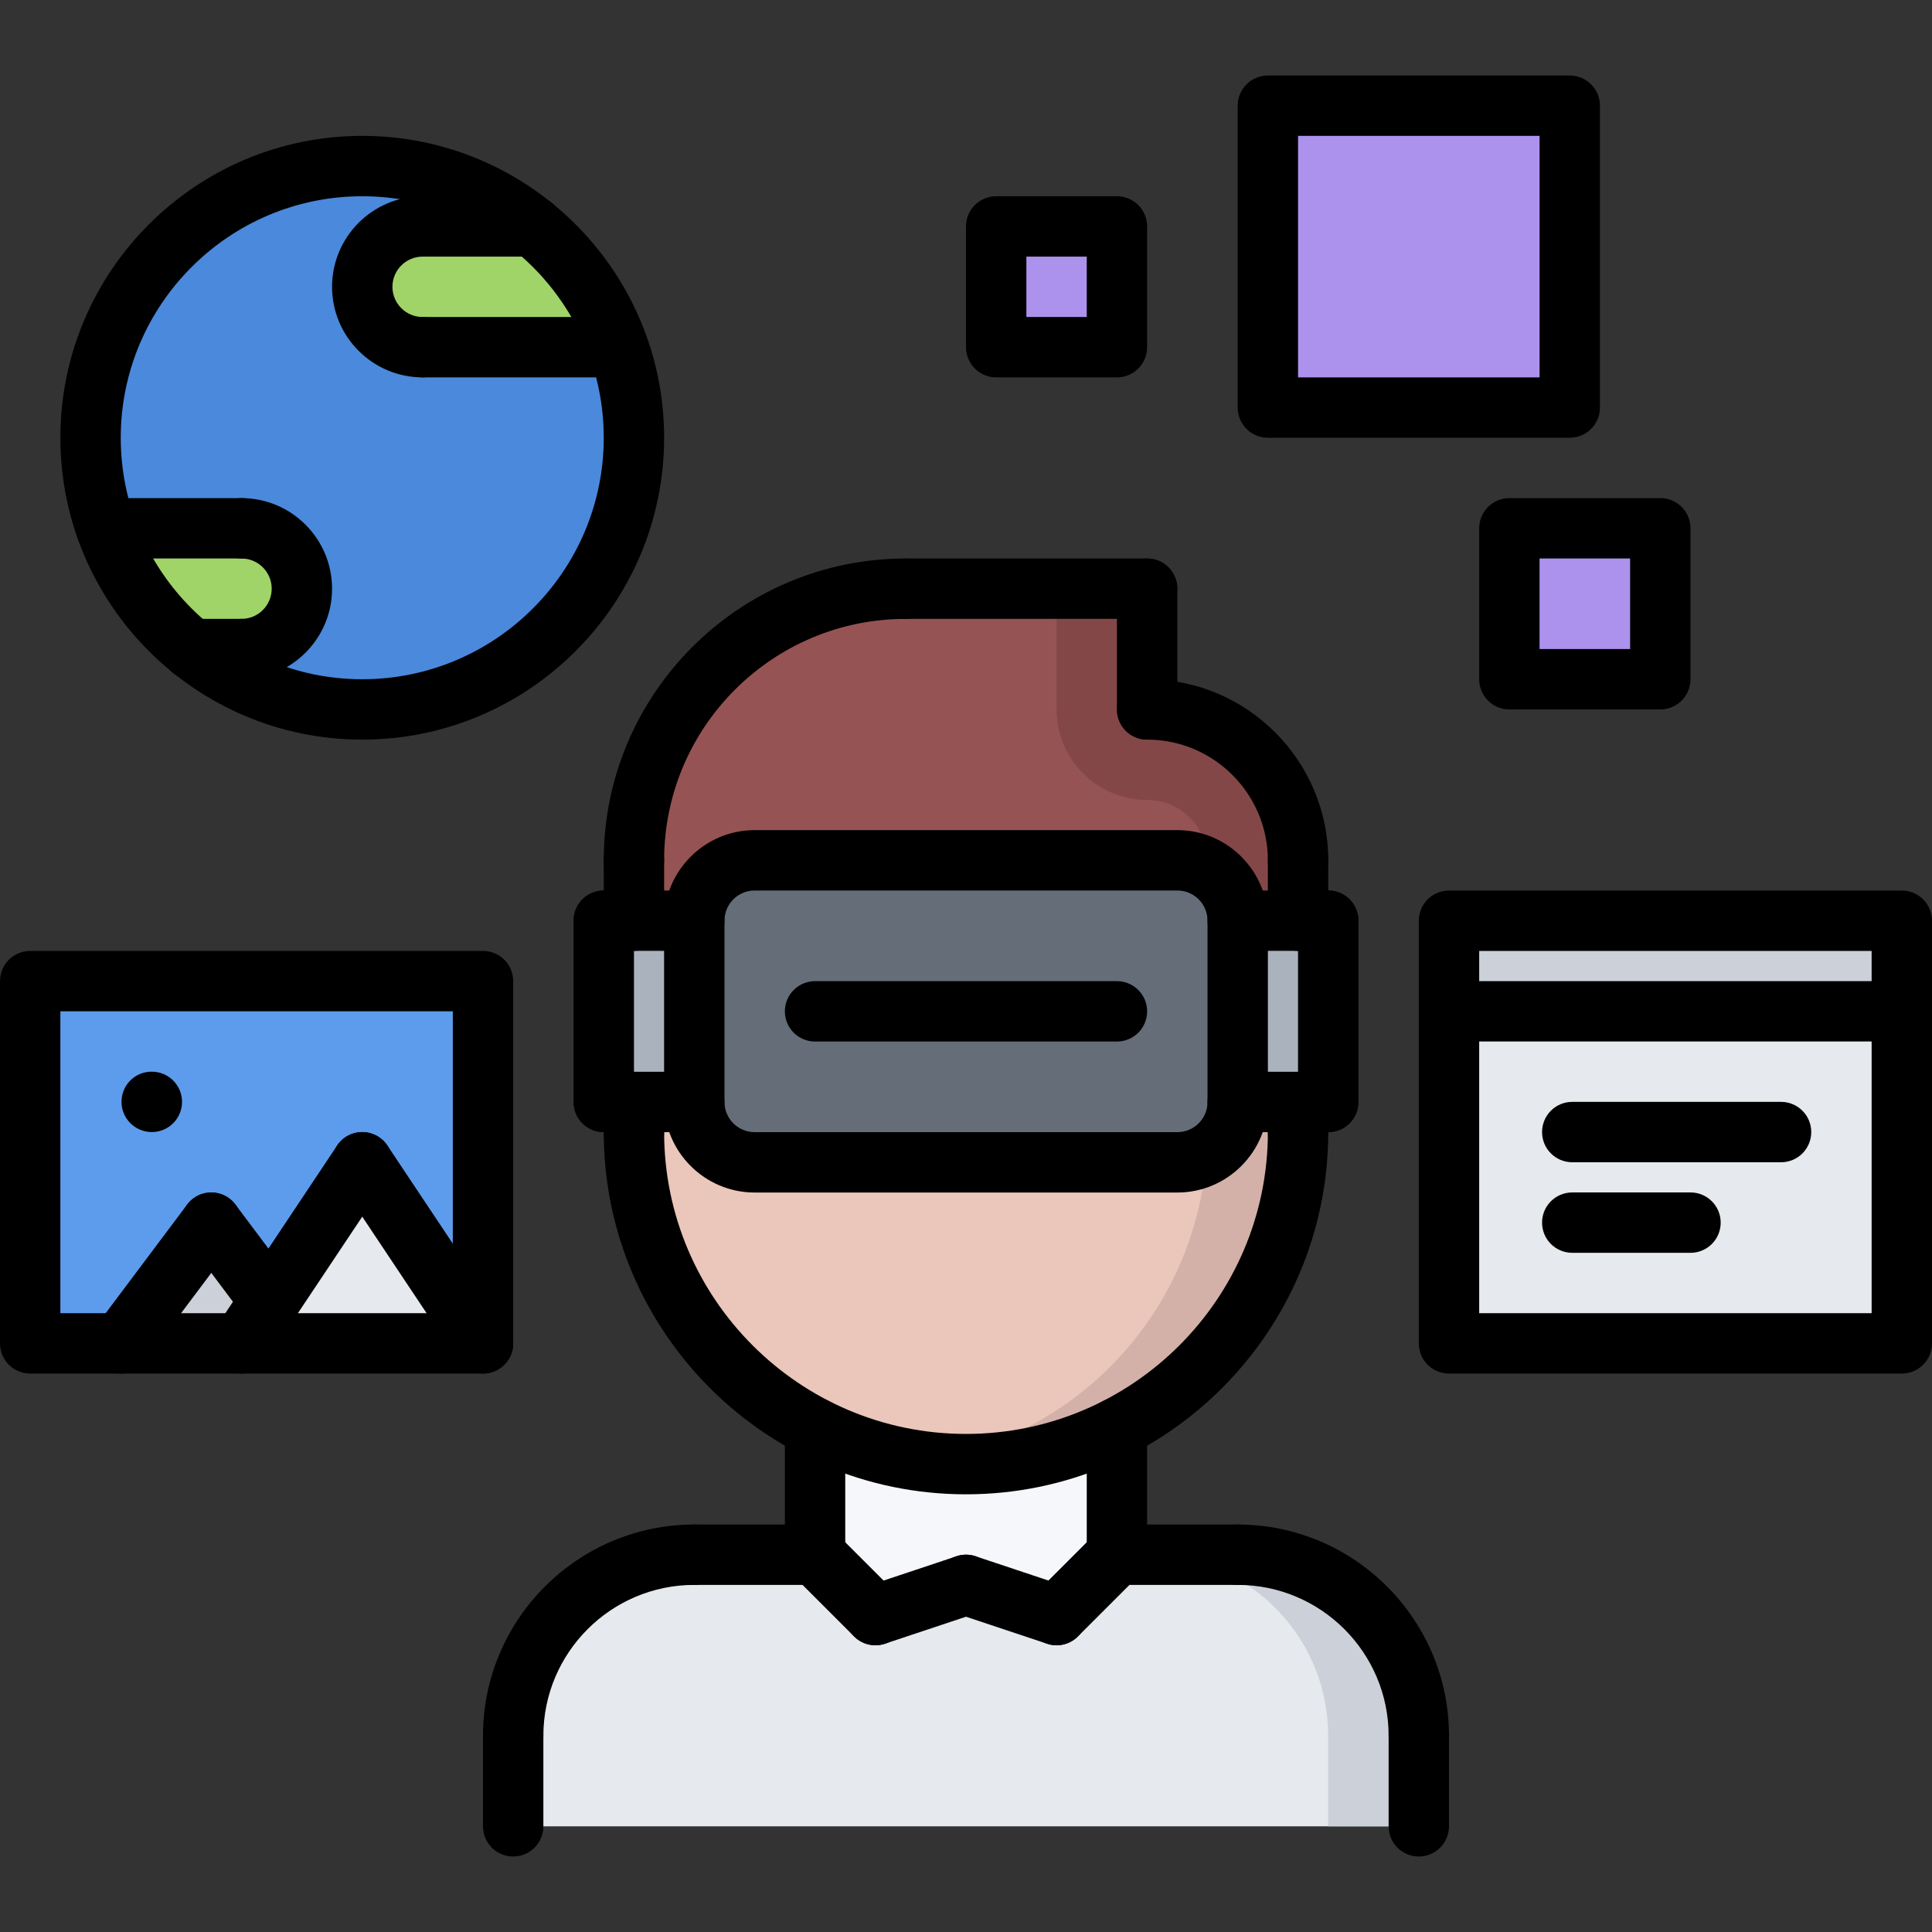 <svg id="icons" enable-background="new 0 0 64 64" height="512" viewBox="0 0 64 64" width="512" xmlns="http://www.w3.org/2000/svg"><rect x="0" y="0" width="64" height="64" fill="#333333" stroke="none"/><path d="m7 40.5 1.939 2.59-.939 1.41h-4z" fill="#ccd1d9"/><path d="m29 53.5 3-1 3 1 2-1.99 4-.01c3.32 0 6 2.689 6 6v3h-30v-3c0-3.311 2.689-6 6-6l4 .01z" fill="#e6e9ed"/><path d="m41 51.5-2.864.007c3.255.074 5.861 2.729 5.861 5.993v3h3.003v-3c0-3.311-2.68-6-6-6z" fill="#ccd1d9"/><path d="m41 36.51h2v.99.01c0 4.271-2.44 7.97-6 9.79-1.5.771-3.2 1.2-5 1.2s-3.5-.43-5-1.2c-3.561-1.82-6-5.52-6-9.8v-.99h2c0 1.101.9 2 2 2h14c1.1 0 2-.9 2-2z" fill="#eac6bb"/><path d="m41 36.51c0 .747-.419 1.393-1.029 1.736-.263 3.956-2.62 7.339-5.974 9.054-1.075.552-2.255.921-3.499 1.09.492.067.992.11 1.502.11 1.8 0 3.5-.43 5-1.2 3.56-1.82 6-5.52 6-9.79v-.01-.99z" fill="#d3b1a9"/><path d="m41 30.5v6.01c0 1.101-.9 2-2 2h-14c-1.1 0-2-.899-2-2v-6.01c0-1.1.9-2 2-2h14c1.1 0 2 .9 2 2z" fill="#656d78"/><path d="m16 32.5v12l-4-6-3.061 4.59-1.939-2.59-3 4h-3v-12z" fill="#5d9cec"/><path d="m41 30.5h2 1v6.01h-1-2z" fill="#aab2bd"/><path d="m37 51.5v.01l-2 1.99-3-1-3 1-2-1.99v-4.21c1.5.771 3.2 1.2 5 1.2s3.5-.43 5-1.2z" fill="#f5f7fa"/><path d="m12 38.5 4 6h-8l.939-1.41z" fill="#e6e9ed"/><path d="m23 30.5v6.01h-2-1v-6.01h1z" fill="#aab2bd"/><path d="m43 30.5h-2c0-1.1-.9-2-2-2h-14c-1.1 0-2 .9-2 2h-2v-2c0-4.97 4.03-9 9-9h8v4c2.77 0 5 2.24 5 5z" fill="#965353"/><path d="m41 30.5h2v-2c0-2.76-2.23-5-5-5v-4h-3v4c0 1.657 1.343 3 3 3 1.103 0 2 .897 2 2v.279c.594.349 1 .987 1 1.721z" fill="#844747"/><path d="m48 33.5h15v11h-15z" fill="#e6e9ed"/><path d="m48 30.5h15v3h-15z" fill="#ccd1d9"/><g fill="#ac92ec"><path d="m50 17.5h5v5h-5z"/><path d="m42 3.5h10v10h-10z"/><path d="m33 7.5h4v4h-4z"/></g><path d="m20.479 11.49-.02.01h-6.459c-1.1 0-2-.89-2-2 0-1.1.9-2 2-2h3.64c1.29 1.03 2.28 2.4 2.839 3.99z" fill="#a0d468"/><path d="m8 17.5c1.11 0 2 .9 2 2 0 1.11-.89 2-2 2h-1.64-.01c-1.29-1.03-2.279-2.41-2.83-4z" fill="#a0d468"/><path d="m14 7.5c-1.1 0-2 .9-2 2 0 1.11.9 2 2 2h6.46l.02-.01c.34.94.52 1.949.52 3.01 0 4.97-4.03 9-9 9-2.14 0-4.1-.75-5.64-2h1.64c1.11 0 2-.89 2-2 0-1.1-.89-2-2-2h-4.48c-.34-.93-.52-1.94-.52-3 0-4.97 4.03-9 9-9 2.14 0 4.1.75 5.64 2z" fill="#4a89dc"/><path d="m17 58.501c-.553 0-1-.447-1-1 0-3.859 3.141-6.999 7-6.999.553 0 1 .447 1 1s-.447 1-1 1c-2.757 0-5 2.242-5 4.999 0 .553-.447 1-1 1z"/><path d="m27 52.503-4-.001c-.553 0-1-.448-1-1 0-.553.448-1 1-1l4 .001c.553 0 1 .448 1 1 0 .553-.448 1-1 1z"/><path d="m17 61.499c-.553 0-1-.447-1-1v-2.998c0-.553.447-1 1-1s1 .447 1 1v2.998c0 .553-.447 1-1 1z"/><path d="m47 58.501c-.553 0-1-.447-1-1 0-2.757-2.243-4.999-5-4.999-.553 0-1-.447-1-1s.447-1 1-1c3.859 0 7 3.14 7 6.999 0 .553-.447 1-1 1z"/><path d="m37 52.503c-.552 0-1-.447-1-1 0-.552.447-1 1-1l4-.001c.552 0 1 .447 1 1 0 .552-.447 1-1 1z"/><path d="m47 61.499c-.553 0-1-.447-1-1v-2.998c0-.553.447-1 1-1s1 .447 1 1v2.998c0 .553-.447 1-1 1z"/><path d="m27 52.503c-.553 0-1-.447-1-1v-4.202c0-.553.447-1 1-1s1 .447 1 1v4.202c0 .553-.447 1-1 1z"/><path d="m37 52.502c-.553 0-1-.447-1-1v-4.201c0-.553.447-1 1-1s1 .447 1 1v4.201c0 .553-.447 1-1 1z"/><path d="m32 49.501c-6.617 0-12-5.383-12-12 0-.553.447-1 1-1s1 .447 1 1c0 5.514 4.486 10 10 10s10-4.486 10-10c0-.553.447-1 1-1s1 .447 1 1c0 6.617-5.383 12-12 12z"/><path d="m21 38.502c-.553 0-1-.447-1-1v-.993c0-.553.447-1 1-1s1 .447 1 1v.993c0 .553-.447 1-1 1z"/><path d="m43 38.503c-.553 0-1-.447-1-1v-.994c0-.553.447-1 1-1s1 .447 1 1v.994c0 .553-.447 1-1 1z"/><path d="m43 29.501c-.553 0-1-.447-1-1 0-2.206-1.794-4-4-4-.553 0-1-.447-1-1s.447-1 1-1c3.309 0 6 2.691 6 6 0 .553-.447 1-1 1z"/><path d="m38 24.501c-.553 0-1-.447-1-1v-4c0-.553.447-1 1-1s1 .447 1 1v4c0 .553-.447 1-1 1z"/><path d="m38 20.501h-8c-.553 0-1-.447-1-1s.447-1 1-1h8c.553 0 1 .447 1 1s-.447 1-1 1z"/><path d="m21 29.501c-.553 0-1-.447-1-1 0-5.514 4.486-9.999 10-9.999.553 0 1 .447 1 1s-.447 1-1 1c-4.411 0-8 3.588-8 7.999 0 .553-.447 1-1 1z"/><path d="m29 54.502c-.256 0-.512-.098-.707-.293l-2-1.999c-.391-.391-.391-1.023 0-1.414s1.023-.391 1.414 0l2 1.999c.391.391.391 1.023 0 1.414-.195.195-.451.293-.707.293z"/><path d="m29 54.502c-.419 0-.809-.265-.948-.684-.175-.524.108-1.091.632-1.265l3-1c.527-.177 1.09.108 1.265.632s-.108 1.091-.632 1.265l-3 1c-.106.035-.213.052-.317.052z"/><path d="m35 54.502c-.256 0-.512-.098-.707-.293-.391-.391-.391-1.023 0-1.414l2-1.999c.391-.391 1.023-.391 1.414 0s.391 1.023 0 1.414l-2 1.999c-.195.195-.451.293-.707.293z"/><path d="m35 54.502c-.104 0-.211-.017-.316-.052l-3-1c-.523-.174-.807-.74-.632-1.265.175-.523.736-.809 1.265-.632l3 1c.523.174.807.74.632 1.265-.14.419-.53.684-.949.684z"/><path d="m63 45.501h-15c-.553 0-1-.447-1-1v-14c0-.553.447-1 1-1h15c.553 0 1 .447 1 1v14c0 .553-.447 1-1 1zm-14-2h13v-12h-13z"/><path d="m63 34.501h-15c-.553 0-1-.447-1-1s.447-1 1-1h15c.553 0 1 .447 1 1s-.447 1-1 1z"/><path d="m59 38.501h-6.917c-.553 0-1-.447-1-1s.447-1 1-1h6.917c.553 0 1 .447 1 1s-.447 1-1 1z"/><path d="m56 41.501h-3.917c-.553 0-1-.447-1-1s.447-1 1-1h3.917c.553 0 1 .447 1 1s-.447 1-1 1z"/><path d="m12 24.501c-5.514 0-10-4.486-10-10s4.486-10 10-10 10 4.486 10 10-4.486 10-10 10zm0-18c-4.411 0-8 3.589-8 8s3.589 8 8 8 8-3.589 8-8-3.589-8-8-8z"/><path d="m14 12.501c-1.654 0-3-1.346-3-3s1.346-3 3-3c.553 0 1 .447 1 1s-.447 1-1 1c-.552 0-1 .448-1 1s.448 1 1 1c.553 0 1 .447 1 1s-.447 1-1 1z"/><path d="m17.657 8.501h-3.657c-.553 0-1-.447-1-1s.447-1 1-1h3.657c.553 0 1 .447 1 1s-.447 1-1 1z"/><path d="m20.46 12.501h-6.46c-.553 0-1-.447-1-1s.447-1 1-1h6.46c.553 0 1 .447 1 1s-.447 1-1 1z"/><path d="m8 22.501c-.553 0-1-.447-1-1s.447-1 1-1c.552 0 1-.448 1-1s-.448-1-1-1c-.553 0-1-.447-1-1s.447-1 1-1c1.654 0 3 1.346 3 3s-1.346 3-3 3z"/><path d="m8 22.501h-1.656c-.553 0-1-.447-1-1s.447-1 1-1h1.656c.553 0 1 .447 1 1s-.447 1-1 1z"/><path d="m8 18.501h-4.487c-.553 0-1-.447-1-1s.447-1 1-1h4.487c.553 0 1 .447 1 1s-.447 1-1 1z"/><path d="m16 45.501h-15c-.553 0-1-.447-1-1v-12c0-.553.447-1 1-1h15c.553 0 1 .447 1 1v12c0 .553-.447 1-1 1zm-14-2h13v-10h-13z"/><path d="m3.999 45.501c-.209 0-.419-.065-.599-.2-.442-.331-.532-.958-.2-1.399l3-4c.331-.442.959-.531 1.399-.2.442.331.532.958.2 1.399l-3 4c-.195.262-.495.4-.8.4z"/><path d="m8.942 44.089c-.305 0-.604-.138-.801-.4l-1.941-2.588c-.331-.441-.242-1.068.2-1.399.44-.332 1.068-.243 1.399.2l1.941 2.588c.331.441.242 1.068-.2 1.399-.179.134-.389.2-.598.2z"/><path d="m7.999 45.501c-.19 0-.383-.055-.554-.168-.46-.307-.584-.927-.277-1.387l4-6c.305-.459.926-.583 1.387-.277.46.307.584.927.277 1.387l-4 6c-.192.289-.51.445-.833.445z"/><path d="m16.001 45.501c-.323 0-.641-.156-.833-.445l-4-6c-.307-.46-.183-1.08.277-1.387.46-.306 1.08-.182 1.387.277l4 6c.307.46.183 1.08-.277 1.387-.171.113-.364.168-.554.168z"/><path d="m5.03 37.501c-.553 0-1.005-.447-1.005-1s.442-1 .994-1h.011c.552 0 1 .447 1 1s-.448 1-1 1z"/><path d="m52 14.501h-10c-.553 0-1-.447-1-1v-10c0-.553.447-1 1-1h10c.553 0 1 .447 1 1v10c0 .553-.447 1-1 1zm-9-2h8v-8h-8z"/><path d="m55 23.501h-5c-.553 0-1-.447-1-1v-5c0-.553.447-1 1-1h5c.553 0 1 .447 1 1v5c0 .553-.447 1-1 1zm-4-2h3v-3h-3z"/><path d="m37 12.501h-4c-.553 0-1-.447-1-1v-4c0-.553.447-1 1-1h4c.553 0 1 .447 1 1v4c0 .553-.447 1-1 1zm-3-2h2v-2h-2z"/><path d="m39.001 39.504h-14.002c-1.654 0-3-1.346-3-3v-6.005c0-1.654 1.346-3 3-3h14.002c1.654 0 3 1.346 3 3v6.005c0 1.654-1.346 3-3 3zm-14.002-10.005c-.552 0-1 .448-1 1v6.005c0 .552.448 1 1 1h14.002c.552 0 1-.448 1-1v-6.005c0-.552-.448-1-1-1z"/><path d="m22.999 31.499h-2.998c-.553 0-1-.447-1-1s.447-1 1-1h2.998c.553 0 1 .447 1 1s-.447 1-1 1z"/><path d="m22.999 37.504h-2.998c-.553 0-1-.447-1-1s.447-1 1-1h2.998c.553 0 1 .447 1 1s-.447 1-1 1z"/><path d="m20.001 37.504c-.553 0-1-.447-1-1v-6.005c0-.553.447-1 1-1s1 .447 1 1v6.005c0 .553-.447 1-1 1z"/><path d="m21 31.499c-.553 0-1-.447-1-1v-1.998c0-.553.447-1 1-1s1 .447 1 1v1.998c0 .553-.447 1-1 1z"/><path d="m43.999 31.499h-2.998c-.553 0-1-.447-1-1s.447-1 1-1h2.998c.553 0 1 .447 1 1s-.447 1-1 1z"/><path d="m43.999 37.504h-2.998c-.553 0-1-.447-1-1s.447-1 1-1h2.998c.553 0 1 .447 1 1s-.447 1-1 1z"/><path d="m43.999 37.504c-.553 0-1-.447-1-1v-6.005c0-.553.447-1 1-1s1 .447 1 1v6.005c0 .553-.447 1-1 1z"/><path d="m43 31.499c-.553 0-1-.447-1-1v-1.998c0-.553.447-1 1-1s1 .447 1 1v1.998c0 .553-.447 1-1 1z"/><path d="m37 34.502h-10c-.553 0-1-.447-1-1s.447-1 1-1h10c.553 0 1 .447 1 1s-.447 1-1 1z"/></svg>